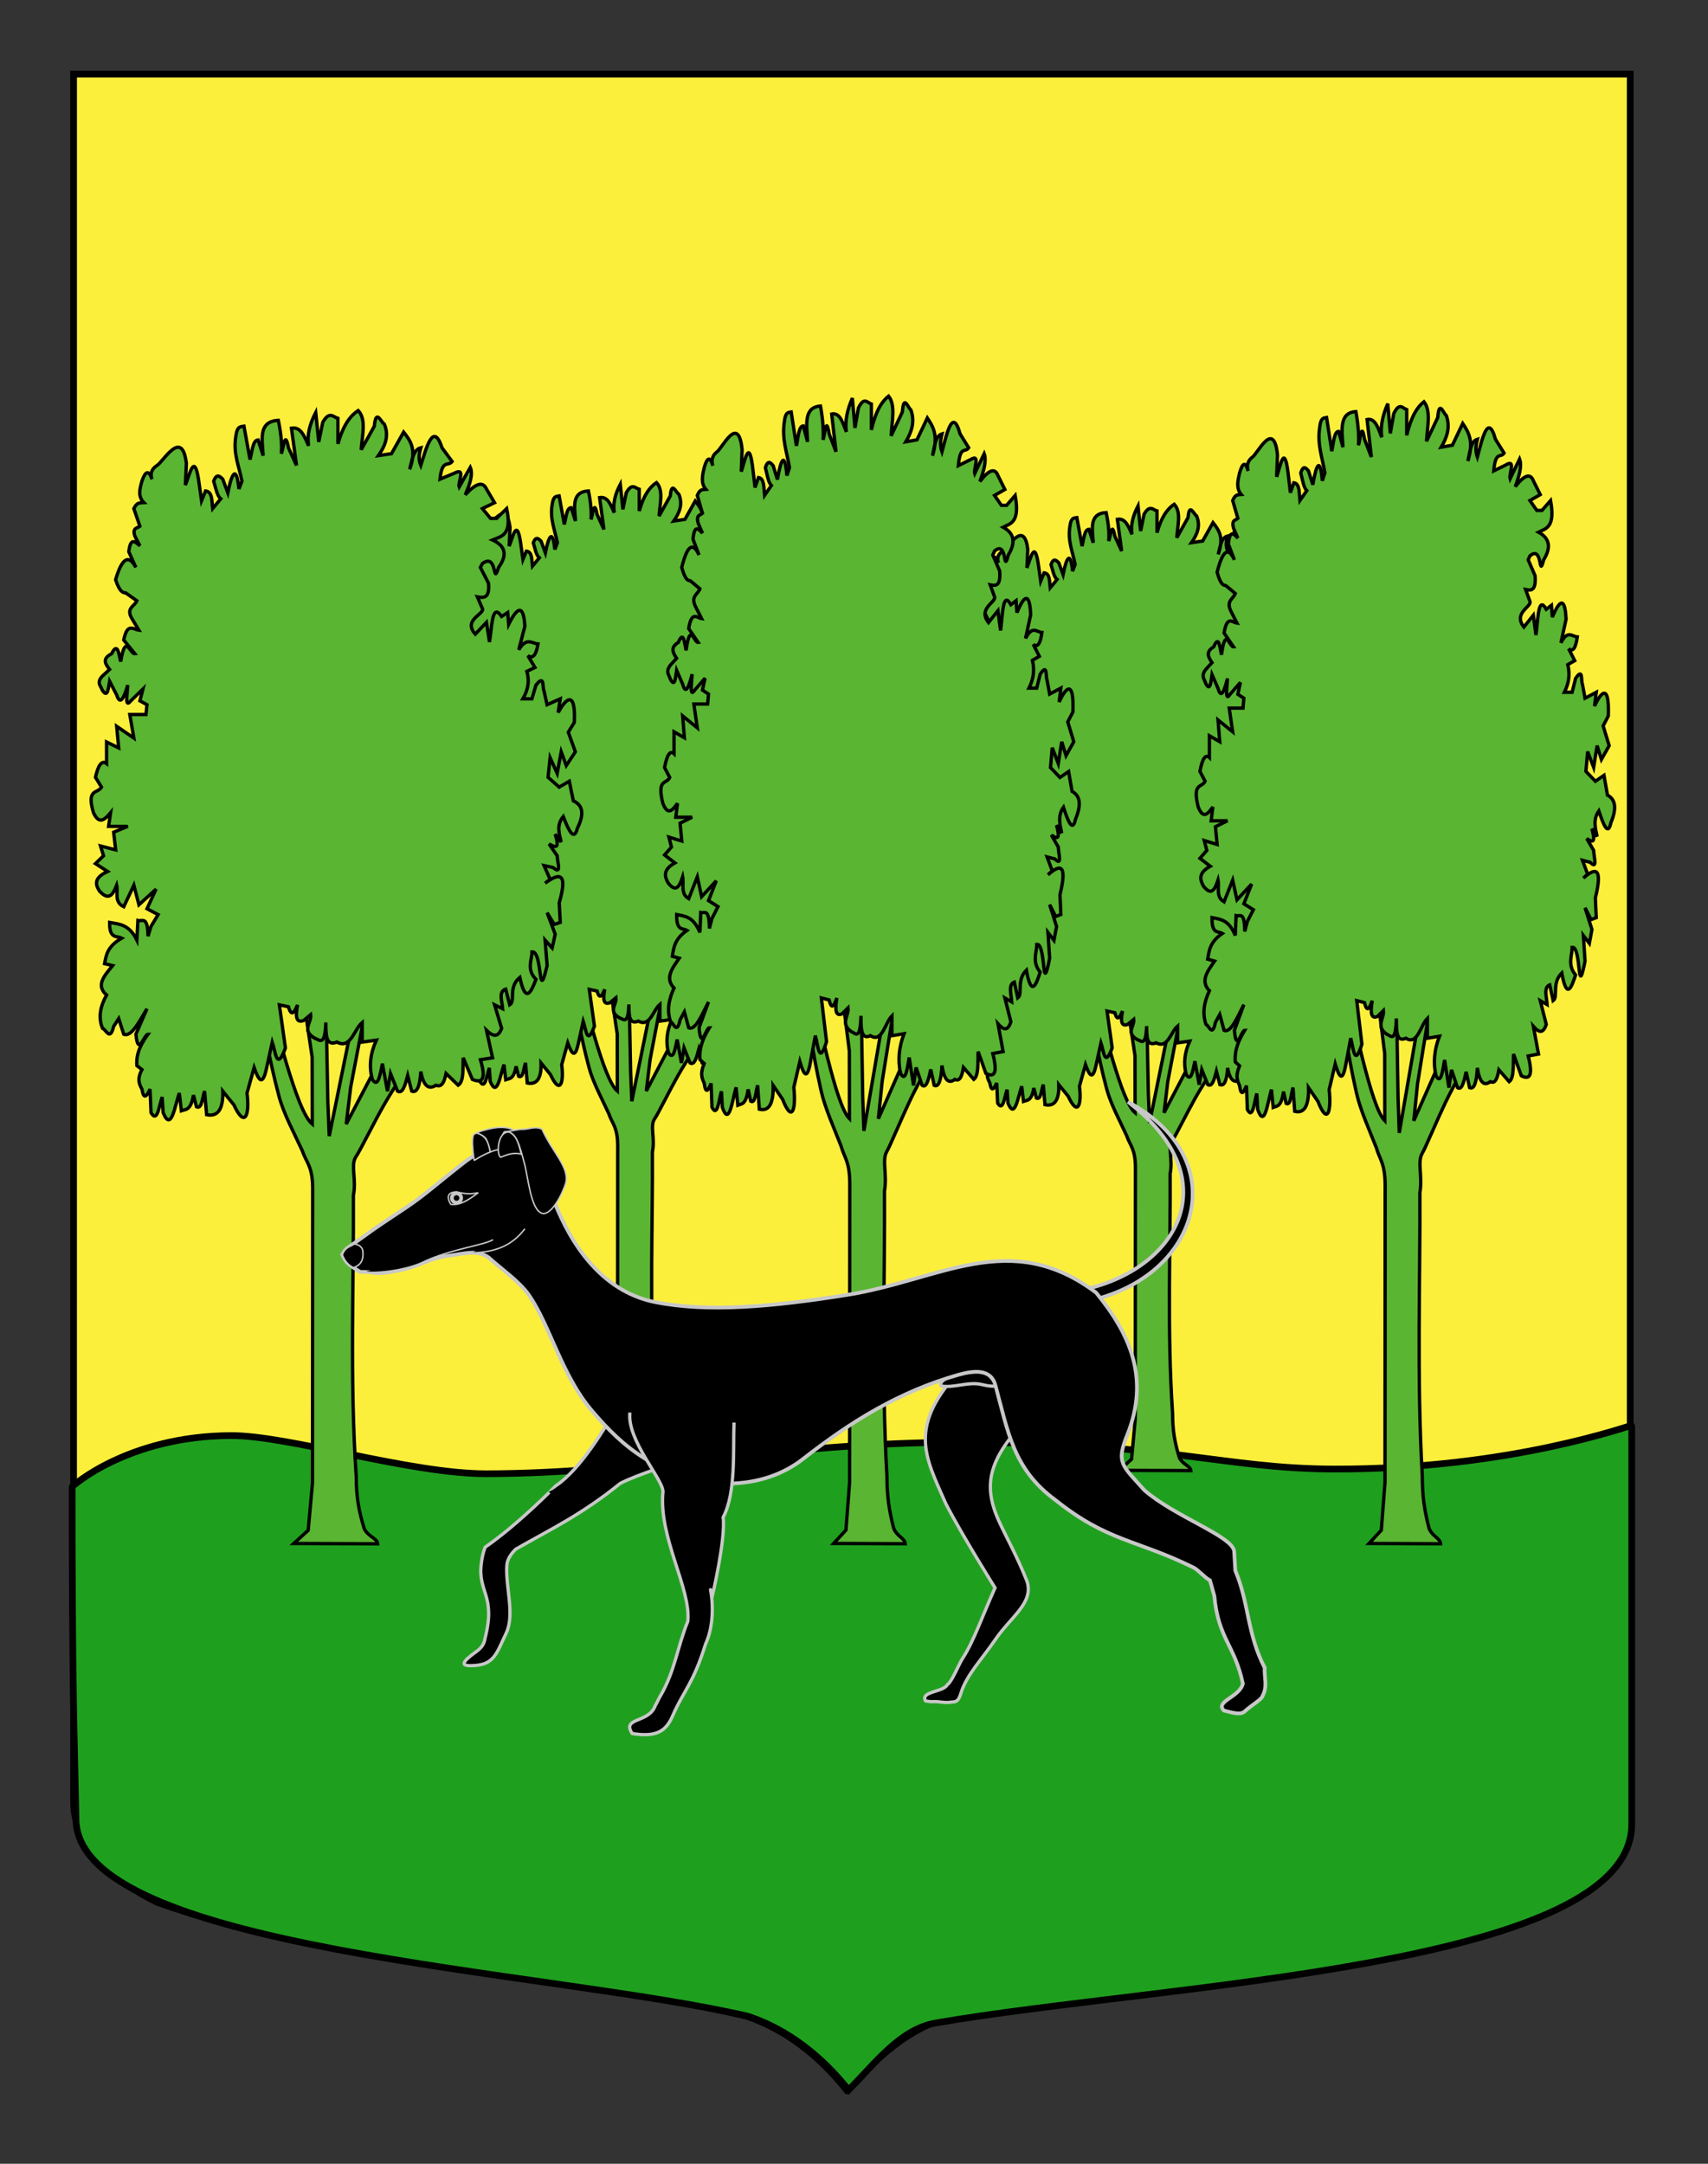 <?xml version="1.0" encoding="utf-8"?>
<!-- Generator: Adobe Illustrator 15.1.0, SVG Export Plug-In . SVG Version: 6.00 Build 0)  -->
<!DOCTYPE svg PUBLIC "-//W3C//DTD SVG 1.1//EN" "http://www.w3.org/Graphics/SVG/1.1/DTD/svg11.dtd">
<svg version="1.1" id="Layer_1" xmlns="http://www.w3.org/2000/svg" xmlns:xlink="http://www.w3.org/1999/xlink" x="0px" y="0px"
	 width="255.118px" height="323.148px" viewBox="0 0 255.118 323.148" enable-background="new 0 0 255.118 323.148"
	 xml:space="preserve">
<rect x="0" y="0" width="255.118" height="323.148" fill="#333333" stroke="none"/>
<g id="Calque_2">
	<path fill="#FCEF3C" stroke="#000000" d="M10.994,11.075c78,0,154.504,0,232.504,0c0,135.583,0,149.083,0,259.75
		c0,12.043-17.1,14.25-28.101,18.25c-25,7-51,6-76,12.999c-5,2-9,6-13,10c-4-5-9-9-15-11c-30-6.999-60-6.999-88-16.999
		c-6-3-12.406-8-12.406-15C10.994,245.533,10.994,147.45,10.994,11.075z"/>
</g>
<path id="Terrasse" fill="#1EA01E" stroke="#000000" d="M243.726,212.896c0,37,0,45.178,0,59.511
	c0,21.5-69.832,23.802-103.972,29.721c-5.307,0.92-9.004,6-13.004,10c-4-5-9-9-15-11c-30-7.002-100.441-9.803-100.406-29.553
	c-0.25-13.25-0.567-19.01-0.567-49.51c0-0.117,8.392-7.596,23.682-7.669c8.601-0.041,26.755,5.729,38.268,5.702
	c22.778-0.052,44.915-4.702,71-4.702c30.449,0,39.088,3.955,55.5,4C225.825,219.469,243.726,212.719,243.726,212.896z"/>
<g id="Arbres">
	<g id="Arbre_3_" transform="translate(-17.581,-735.996)">
		<path id="Tronc_3_" fill="#5AB532" stroke="#000000" stroke-width="0.5" d="M181.164,885.563l-2.777-3.695
			c2.48,1.583,1.719,6.394,4.506,16.792c0.594,2.208,1.896,4.603,2.973,6.937c0.479,1.458,1.298,1.925,1.312,4.73l-0.024,37.53
			l-0.552,6.055l-1.831,1.675l10.685,0.039c-0.059-0.699-1.195-0.896-1.705-1.91c-0.705-2.26-1.023-4.108-1.025-6.631
			c-0.846-12.556-0.289-25.112-0.363-35.817c0.424-2.088-0.402-3.876,0.336-4.951c0.486-0.688,2.184-4.142,3.416-6.328
			c3.088-5.488,7.641-10.71,8.57-11.961l-4.898-1.767l-8.338,15.921l0.566-4.691l3.121-16.348l-1.893,3.139l-3.959,19.428
			l-0.176-4.396l-0.402-20.592l-3.68,1.063l2.084,13.875l0.016,8.522C185.012,900.424,182.553,889.197,181.164,885.563z"/>
		<path id="Feuillage_3_" fill="#5AB532" stroke="#000000" stroke-width="0.5" d="M184.091,887.24l-1.158-0.25l0.772,5.499
			c-1.132,3.09-1.271,0.404-1.674-0.751l-0.771,3.499c-0.514,2.273-1.029,1.166-1.544-0.25l-0.901,3.247
			c0.359,2.794-0.27,4.555-1.672,1.498l-1.416-1.749c0.066,2.217-0.562,3.31-2.059,2.998l-0.258-2.998
			c-0.303,0.775-0.316,2.34-1.029,1.999l-0.387-1.498c-0.343,1.993-0.969,1.796-1.543,1.998l-0.258-2.248
			c-0.57,1.571-1.016,5.035-2.059,2.498l-0.129-1.998c-0.396,1.108-0.597,3.354-1.416,1.998l-0.129-2.998
			c-0.411,0.869-0.799,1.427-1.029,0c-0.311-0.613-0.673-1.188,0-2.497l-0.644-0.501c-0.126-1.622,0.587-2.836,1.416-3.996
			c-0.515,0-1.235,2.983-1.544,0l1.415-3.25c-0.986,1.613-1.974,3.645-2.96,3.25l-0.644-2l-0.644,1
			c-0.471,1.94-0.943,0.39-1.414,0.25c-0.581-1.416-0.275-2.832,0.514-4.247c-1.434-1.25-0.248-2.497,0.771-3.747l-1.029-0.248
			c0.216-1.083,0.326-2.167,2.188-3.247c-0.641-0.329-1.582,0.142-1.543-2c1.227,0.22,2.48,0.215,3.474,2.25l0.13-2.498
			c0.537,0.135,1.264-0.637,1.286,1.998l0.386-1.25l0.9-1.498l-1.415-0.75l1.158-2.498l-2.187,1.998l-0.645-2.498l-1.287,2.748
			c-1.271-0.625-0.693-1.804-0.9-2.748c-0.453,1.143-0.967,2.091-2.188,0.75c-0.541-0.833-0.744-1.667,1.029-2.497l-1.544-1l1.029-1
			l-0.386-1.247l1.93,0.498l-0.257-2.247l1.802-0.75h-2.445l0.256-1.748c-0.729,0.88-1.458,1.601-2.187,0
			c-0.92-3.126,0.56-2.371,1.029-3.248l-0.772-1.249c0.348-1.546,0.809-2.223,1.416-1.748v-2.749l1.544,0.75l-0.257-2.748
			l2.188,1.499l-0.516-2.998h2.06l0.128-1.248l-0.9-0.5l0.386-1.499l-1.544,1.499c-0.797,1.019-0.452-0.839-0.386-1.999
			c-0.472,1.54-0.944,2.703-1.415,1.249l-0.901-1.749c-0.169,0.935-0.243,2.238-0.941,1.121c-0.161-0.525-0.769-0.895,0-1.749
			l0.941-0.87c-0.509-0.667-1.03-1.333,0.257-1.999c0.778-1.566,0.906,0.021,1.159,0.999c0.601-3.721,1.2-0.92,1.802-0.999
			l-1.416-1.749c0.452-2.273,1.234-1.332,1.93-1.249l-0.9-1.499c-0.779-1.342,0.361-1.538,0.644-2.248l-1.416-1
			c-0.373-0.045-0.743-0.065-1.296-1.679c0.861-2.936,1.723-3.178,2.583-1.567l-0.9-1.998c0.226-1.918,0.831-1.259,1.415-0.75
			l-0.643-1.249c-0.342-1.089,0.307-0.981,0.643-1.248l-0.771-2.249c0.428-0.888,0.857-0.706,1.286-0.75
			c-0.809-0.798-0.525-1.773-0.257-2.748c0.429-1.25,0.857-1.499,1.287-0.25c0,0-0.512-1.02,0.643-1.748
			c0.82-0.516,3.193-4.784,3.732-0.25l-0.129,2.748c0.558-1.335,1.115-4.161,1.673-0.75l0.386,2.749l0.516-1.25
			c0.897,0.105,0.782,1.302,0.9,2.248l1.029-1.25c-0.484-0.392-0.64-1.424-0.9-2.247c0.386-1.021,0.771-0.623,1.158-0.25
			l0.643,1.749c0.55-2.758,1.119-3.465,1.416-0.499l0.387-1c-0.357-1.872-1.163-3.551-0.773-5.746
			c0.156-1.266,0.608-1.186,1.03-1.248l0.772,4.245c0.271-1,0.336-2.479,1.029-2.497l0.643,1.999
			c-0.114-2.047-0.663-4.357,1.93-4.496c0.407,1.954,0.463,3.229,0.387,4.246c0.274-0.73,0.459-3.109,0.901-0.75l1.029,2.249
			l-0.644-4.745c1.227-0.217,1.661,1.105,2.188,2.248c-0.232-1.415,0.165-2.831,0.9-4.246l0.387,3.746l0.514-2.498
			c0.85-1.494,1.338-0.66,1.932-0.5v3.247c0.715-2.521,1.617-3.596,2.574-4.246c1.082,1.136,0.498,3.196,0.385,4.995l1.674-2.997
			c0.213-2.304,0.822-0.534,1.285-0.25c0.631,1.547,0.057,2.803-0.771,3.997l1.674-0.25l1.543-2.749
			c0.854,1.086,1.699,2.18,0.773,4.747c0.301-1.137,0.424-2.503,1.414-2.749c-0.326,1.067-0.219,1.712,0,2.249
			c0.662-2.026,1.557-5.748,2.703-2.249l1.287,1.747c-0.523,0.687-1.268-0.352-1.545,2.25l1.803-0.75
			c1.574-0.826,0.43,1.163,0.643,1.748l1.416-2.498c0.383,0.876-0.068,2.155-0.645,3.497c1.461-1.607,2.283-1.665,2.703-0.749
			l1.029,1.749l-1.543,0.749l1.029,1.249h0.771l1.287-1.249c0.721,3.407-0.66,3.515-1.801,3.997c1.553,0.712,1.99,1.81,0.771,3.498
			c-0.807,2.563-0.078-1.939-2.059-0.5l-0.258,0.5l1.029,1.998c0.176,1.954-0.598,1.897-1.416,1.749l0.645,1.499
			c0.318,0.69-2.557,1.437-0.902,3.247l1.416-1.499l0.387,2.498c0.318-1.805,0.289-5.122,1.543-3.247l0.773-0.499l0.129,1.498
			c1.414-2.864,1.938-1.887,2.059,0.25l-0.773,2.998c1-1.674,1.67-0.804,2.447-0.749c-0.217,1.324-0.611,1.959-1.287,1.498
			l0.9,1.499l-1.029,0.5c0.398,1.442,0.049,2.521-0.516,3.497h1.158l0.516-1.748c1.148-1.455,0.785,0.287,1.029,0.75l0.385,1.747
			l1.674-0.748l-0.258,1.749c1.09-2.017,2.234-2.733,2.059,1.249l-0.771,1.249l0.9,2.497l-1.158,1.749l-0.643-1.749l-0.516,2.748
			l-0.9-1.997l-0.258,2.497l1.416,1.249l1.287-0.749l0.514,2.498c1.086,0.5,1.506,1.484,0.516,3.496
			c-0.438,1.717-1.109,0.265-1.803-1.499c-0.889,1.084-0.525,2.166-0.256,3.247l-0.773-0.998c0.656,2.071-0.084,1.61-0.771,1.25
			l1.029,1.497c0.004,0.767,0.652,2.517-0.516,1.499l-1.156-0.25l0.771,1.748l-0.643,0.5c1.52-1.125,3.033-1.767,1.801,2.498
			l0.129,2.498l-0.771,0.25l-0.902-1.498l1.029,2.748l-0.385,1.748l-0.9-0.998l0.256,3.245c-1.203,5.162-0.518-1.931-1.93-1.748
			c0.053,0.902-0.783,2.202,0.516,3.496c-0.535,1.35-1.287,3.396-2.061-0.248c-1.529,1.256-0.506,3.011-1.287,3.495l-0.514-1.998
			c-0.947,0.304-0.465,1.529-0.387,2.498l-1.029-0.5l0.9,2.999c-0.486,1.293-1.184,0.962-1.93,0.25l0.773,3.499l-1.545,0.248
			c0.758,2.483,0.234,3.049-1.029,2.498l-1.158-2.746c-0.076,1.333,0.117,2.993-0.645,3.496l-1.543-1.498
			c-0.318,1.573-0.787,1.694-1.287,1.498c-0.879,0.563-1.57,0.21-1.93-1.748c-0.117,1.878-0.49,2.763-1.158,2.497l-0.516-1.997
			c-0.312,1.169-0.615,2.392-1.287,1.997l-0.9-2.247l-0.385,2.247l-0.645-3.497c-0.303,1.404-0.541,3.169-1.287,1.998
			c-0.455-1.665-0.242-3.329,0.516-4.996l-1.803,0.25v-2.499c-1.053,0.88-1.459,3.438-3.217,2.499
			c-1.445,0.583-1.402-0.996-1.416-2.499c-0.102,3.174-0.817,2.188-1.415,2.001c-1.737-1.001-0.37-2.001-0.515-3.002l-0.9,0.751
			c-1.008,0.375-1.047-0.596-0.772-1.999C184.863,887.908,184.477,888.608,184.091,887.24z"/>
	</g>
	<g id="Arbre_4_" transform="translate(-17.581,-735.996)">
		<path id="Tronc_4_" fill="#5AB532" stroke="#000000" stroke-width="0.5" d="M103.831,882.325l-2.777-3.696
			c2.48,1.583,1.719,6.395,4.506,16.789c0.594,2.209,1.896,4.604,2.973,6.937c0.479,1.459,1.298,1.924,1.312,4.731l-0.024,37.529
			l-0.552,6.055l-1.831,1.675l10.685,0.038c-0.059-0.697-1.195-0.894-1.705-1.909c-0.705-2.259-1.023-4.107-1.025-6.63
			c-0.846-12.557-0.289-25.113-0.363-35.817c0.424-2.089-0.402-3.878,0.336-4.951c0.486-0.688,2.184-4.143,3.416-6.328
			c3.088-5.489,7.641-10.709,8.57-11.959l-4.898-1.768l-8.338,15.92l0.566-4.691l3.121-16.346l-1.893,3.14l-3.959,19.425
			l-0.176-4.396l-0.402-20.59l-3.68,1.063l2.084,13.873l0.016,8.522C107.679,897.184,105.22,885.957,103.831,882.325z"/>
		<path id="Feuillage_4_" fill="#5AB532" stroke="#000000" stroke-width="0.5" d="M106.758,884.001l-1.158-0.25l0.772,5.496
			c-1.132,3.09-1.271,0.404-1.674-0.751l-0.771,3.499c-0.514,2.274-1.029,1.167-1.544-0.25l-0.901,3.248
			c0.359,2.794-0.27,4.554-1.672,1.497l-1.416-1.748c0.066,2.217-0.562,3.31-2.059,2.998l-0.258-2.998
			c-0.303,0.775-0.316,2.338-1.029,1.998l-0.387-1.497c-0.343,1.993-0.969,1.796-1.543,1.997l-0.258-2.247
			c-0.57,1.571-1.016,5.033-2.059,2.497l-0.129-1.997c-0.396,1.108-0.597,3.354-1.416,1.997l-0.129-2.998
			c-0.411,0.87-0.799,1.427-1.029,0c-0.311-0.612-0.673-1.188,0-2.497l-0.644-0.501c-0.126-1.622,0.587-2.835,1.416-3.994
			c-0.515,0-1.235,2.982-1.544,0l1.415-3.248c-0.986,1.613-1.974,3.643-2.96,3.248l-0.644-1.998l-0.644,0.998
			c-0.471,1.939-0.943,0.389-1.414,0.25c-0.581-1.414-0.275-2.831,0.514-4.245c-1.434-1.25-0.248-2.498,0.771-3.747l-1.029-0.248
			c0.216-1.083,0.326-2.167,2.188-3.248c-0.641-0.328-1.582,0.143-1.543-2c1.227,0.221,2.48,0.215,3.474,2.25l0.13-2.497
			c0.537,0.135,1.264-0.638,1.286,1.997l0.386-1.25l0.9-1.498l-1.415-0.75l1.158-2.498l-2.187,1.997l-0.645-2.497l-1.287,2.748
			c-1.271-0.625-0.693-1.804-0.9-2.748c-0.453,1.143-0.967,2.091-2.188,0.75c-0.541-0.833-0.744-1.667,1.029-2.498l-1.544-0.999
			l1.029-1l-0.386-1.247l1.93,0.499l-0.257-2.248l1.802-0.75h-2.445l0.256-1.748c-0.729,0.881-1.458,1.601-2.187,0
			c-0.92-3.126,0.56-2.371,1.029-3.247l-0.772-1.249c0.348-1.547,0.809-2.223,1.416-1.748v-2.748l1.544,0.75l-0.257-2.748
			l2.188,1.499l-0.516-2.998h2.06l0.128-1.249l-0.9-0.499l0.386-1.498l-1.544,1.498c-0.797,1.02-0.452-0.839-0.386-1.999
			c-0.472,1.54-0.944,2.702-1.415,1.249l-0.901-1.749c-0.169,0.935-0.243,2.238-0.941,1.121c-0.161-0.525-0.769-0.895,0-1.749
			l0.941-0.871c-0.509-0.666-1.03-1.332,0.257-1.998c0.778-1.566,0.906,0.021,1.159,0.998c0.601-3.72,1.2-0.92,1.802-0.998
			l-1.416-1.749c0.452-2.273,1.234-1.333,1.93-1.249l-0.9-1.499c-0.779-1.342,0.361-1.538,0.644-2.249l-1.416-1
			c-0.373-0.045-0.743-0.065-1.296-1.679c0.861-2.937,1.723-3.178,2.583-1.567l-0.9-1.998c0.226-1.918,0.831-1.259,1.415-0.75
			l-0.643-1.249c-0.342-1.089,0.307-0.981,0.643-1.249l-0.771-2.248c0.428-0.889,0.857-0.706,1.286-0.75
			c-0.809-0.798-0.525-1.773-0.257-2.748c0.429-1.25,0.857-1.499,1.287-0.25c0,0-0.512-1.02,0.643-1.748
			c0.82-0.516,3.193-4.785,3.732-0.25l-0.129,2.748c0.558-1.335,1.115-4.161,1.673-0.75l0.386,2.749l0.516-1.25
			c0.897,0.105,0.782,1.303,0.9,2.249l1.029-1.25c-0.484-0.393-0.64-1.424-0.9-2.248c0.386-1.021,0.771-0.623,1.158-0.25
			l0.643,1.749c0.55-2.757,1.119-3.464,1.416-0.499l0.387-1c-0.357-1.872-1.163-3.55-0.773-5.746
			c0.156-1.267,0.608-1.186,1.03-1.248l0.772,4.246c0.271-1,0.336-2.479,1.029-2.497l0.643,1.998
			c-0.114-2.047-0.663-4.356,1.93-4.496c0.407,1.954,0.463,3.229,0.387,4.247c0.274-0.73,0.459-3.109,0.901-0.751l1.029,2.25
			l-0.644-4.746c1.227-0.217,1.661,1.106,2.188,2.248c-0.232-1.415,0.165-2.831,0.9-4.245l0.387,3.746l0.514-2.498
			c0.85-1.495,1.338-0.659,1.932-0.499v3.247c0.715-2.521,1.617-3.597,2.574-4.246c1.082,1.136,0.498,3.196,0.385,4.995l1.674-2.998
			c0.213-2.304,0.822-0.533,1.285-0.25c0.631,1.548,0.057,2.803-0.771,3.997l1.674-0.25l1.543-2.749
			c0.854,1.086,1.699,2.18,0.773,4.747c0.301-1.137,0.424-2.503,1.414-2.749c-0.326,1.068-0.219,1.713,0,2.25
			c0.662-2.026,1.557-5.749,2.703-2.25l1.287,1.748c-0.523,0.687-1.268-0.353-1.545,2.249l1.803-0.749
			c1.574-0.826,0.43,1.163,0.643,1.748l1.416-2.498c0.383,0.876-0.068,2.156-0.645,3.498c1.461-1.607,2.283-1.666,2.703-0.75
			l1.029,1.749l-1.543,0.749l1.029,1.249h0.771l1.287-1.249c0.721,3.407-0.66,3.515-1.801,3.997c1.553,0.712,1.99,1.81,0.771,3.498
			c-0.807,2.562-0.078-1.939-2.059-0.5l-0.258,0.5l1.029,1.998c0.176,1.953-0.598,1.897-1.416,1.749l0.645,1.499
			c0.318,0.69-2.557,1.436-0.902,3.246l1.416-1.499l0.387,2.499c0.318-1.806,0.289-5.122,1.543-3.247l0.773-0.499l0.129,1.497
			c1.414-2.863,1.938-1.887,2.059,0.25l-0.773,2.998c1-1.674,1.67-0.804,2.447-0.749c-0.217,1.323-0.611,1.958-1.287,1.497
			l0.9,1.499l-1.029,0.5c0.398,1.443,0.049,2.521-0.516,3.497h1.158l0.516-1.748c1.148-1.455,0.785,0.286,1.029,0.749l0.385,1.747
			l1.674-0.749l-0.258,1.749c1.09-2.017,2.234-2.732,2.059,1.25l-0.771,1.249l0.9,2.498l-1.158,1.749l-0.643-1.749l-0.516,2.748
			l-0.9-1.998l-0.258,2.498l1.416,1.249l1.287-0.749l0.514,2.498c1.086,0.5,1.506,1.484,0.516,3.497
			c-0.438,1.717-1.109,0.265-1.803-1.499c-0.889,1.083-0.525,2.166-0.256,3.247l-0.773-0.999c0.656,2.072-0.084,1.611-0.771,1.25
			l1.029,1.497c0.004,0.767,0.652,2.517-0.516,1.499l-1.156-0.25l0.771,1.748l-0.643,0.5c1.52-1.125,3.033-1.767,1.801,2.497
			l0.129,2.498l-0.771,0.25l-0.902-1.498l1.029,2.748l-0.385,1.747l-0.9-0.998l0.256,3.246c-1.203,5.161-0.518-1.932-1.93-1.748
			c0.053,0.902-0.783,2.201,0.516,3.495c-0.535,1.35-1.287,3.397-2.061-0.248c-1.529,1.257-0.506,3.012-1.287,3.495l-0.514-1.998
			c-0.947,0.304-0.465,1.53-0.387,2.498l-1.029-0.5l0.9,2.998c-0.486,1.292-1.184,0.96-1.93,0.25l0.773,3.497l-1.545,0.248
			c0.758,2.483,0.234,3.049-1.029,2.498l-1.158-2.746c-0.076,1.333,0.117,2.994-0.645,3.496l-1.543-1.498
			c-0.318,1.573-0.787,1.693-1.287,1.498c-0.879,0.564-1.57,0.211-1.93-1.748c-0.117,1.878-0.49,2.762-1.158,2.497l-0.516-1.997
			c-0.312,1.169-0.615,2.392-1.287,1.997l-0.9-2.247l-0.385,2.247l-0.645-3.497c-0.303,1.404-0.541,3.169-1.287,1.998
			c-0.455-1.665-0.242-3.329,0.516-4.995l-1.803,0.249v-2.497c-1.053,0.88-1.459,3.437-3.217,2.497
			c-1.445,0.584-1.402-0.994-1.416-2.497c-0.102,3.172-0.817,2.187-1.415,2c-1.737-1-0.37-2-0.515-3l-0.9,0.75
			c-1.008,0.375-1.047-0.595-0.772-1.998C107.53,884.671,107.144,885.369,106.758,884.001z"/>
	</g>
	<g id="Arbre_1_" transform="translate(-17.581,-735.996)">
		<path id="Tronc_1_" fill="#5AB532" stroke="#000000" stroke-width="0.5" d="M138.498,883.344l-2.777-4.39
			c2.48,1.879,1.718,7.595,4.506,19.941c0.593,2.622,1.895,5.465,2.972,8.237c0.478,1.731,1.298,2.284,1.312,5.618l-0.024,44.572
			l-0.552,7.19l-1.831,1.988l10.685,0.046c-0.06-0.829-1.195-1.062-1.706-2.268c-0.704-2.684-1.023-4.878-1.025-7.875
			c-0.846-14.912-0.289-29.824-0.363-42.537c0.424-2.479-0.402-4.604,0.336-5.88c0.487-0.819,2.185-4.919,3.416-7.517
			c3.088-6.517,7.641-12.718,8.57-14.202l-4.898-2.098l-8.338,18.906l0.566-5.571l3.122-19.415l-1.894,3.729l-3.959,23.069
			l-0.175-5.22l-0.402-24.455l-3.681,1.263l2.084,16.476l0.016,10.122C142.346,900.99,139.886,887.658,138.498,883.344z"/>
		<path id="Feuillage_1_" fill="#5AB532" stroke="#000000" stroke-width="0.5" d="M141.424,885.336l-1.158-0.298l0.772,6.527
			c-1.131,3.671-1.27,0.481-1.673-0.891l-0.772,4.153c-0.514,2.703-1.029,1.387-1.543-0.296l-0.901,3.856
			c0.359,3.318-0.271,5.408-1.673,1.78l-1.416-2.076c0.066,2.63-0.563,3.93-2.059,3.56l-0.257-3.56
			c-0.303,0.92-0.316,2.776-1.029,2.371l-0.386-1.777c-0.343,2.367-0.97,2.134-1.544,2.371l-0.257-2.669
			c-0.571,1.867-1.016,5.979-2.059,2.967l-0.128-2.373c-0.396,1.315-0.597,3.986-1.416,2.373l-0.129-3.56
			c-0.411,1.034-0.799,1.694-1.029,0c-0.311-0.729-0.673-1.413,0-2.967l-0.644-0.593c-0.126-1.928,0.586-3.369,1.416-4.746
			c-0.515,0-1.235,3.543-1.544,0l1.415-3.856c-0.986,1.916-1.973,4.326-2.96,3.856l-0.644-2.372l-0.644,1.185
			c-0.471,2.303-0.943,0.463-1.415,0.297c-0.581-1.68-0.275-3.362,0.514-5.042c-1.434-1.484-0.248-2.966,0.772-4.451l-1.029-0.294
			c0.215-1.286,0.325-2.573,2.188-3.856c-0.641-0.391-1.582,0.168-1.544-2.375c1.227,0.262,2.481,0.256,3.474,2.673l0.129-2.966
			c0.538,0.16,1.264-0.757,1.287,2.372l0.386-1.484l0.901-1.779l-1.416-0.892l1.158-2.965l-2.187,2.372l-0.644-2.966l-1.287,3.263
			c-1.271-0.743-0.693-2.144-0.901-3.263c-0.453,1.355-0.966,2.482-2.188,0.89c-0.541-0.99-0.745-1.979,1.029-2.967l-1.544-1.186
			l1.029-1.188l-0.386-1.481l1.93,0.592l-0.257-2.669l1.802-0.892h-2.446l0.257-2.075c-0.729,1.044-1.458,1.9-2.187,0
			c-0.92-3.713,0.559-2.817,1.029-3.857l-0.772-1.483c0.348-1.836,0.808-2.64,1.415-2.075v-3.265l1.544,0.891l-0.257-3.263
			l2.188,1.78l-0.515-3.561h2.059l0.128-1.483l-0.9-0.591l0.385-1.781l-1.544,1.781c-0.797,1.21-0.452-0.998-0.386-2.375
			c-0.472,1.828-0.944,3.209-1.416,1.483l-0.901-2.078c-0.169,1.111-0.244,2.659-0.941,1.333c-0.161-0.625-0.768-1.063,0-2.078
			l0.941-1.033c-0.508-0.792-1.03-1.583,0.257-2.375c0.778-1.86,0.905,0.026,1.159,1.187c0.6-4.419,1.201-1.093,1.801-1.187
			l-1.416-2.077c0.452-2.7,1.235-1.582,1.93-1.483l-0.901-1.78c-0.779-1.594,0.362-1.827,0.644-2.669l-1.416-1.187
			c-0.373-0.055-0.743-0.078-1.296-1.995c0.861-3.488,1.722-3.774,2.583-1.861l-0.9-2.373c0.226-2.278,0.832-1.495,1.416-0.891
			l-0.644-1.483c-0.341-1.294,0.307-1.167,0.644-1.484l-0.772-2.669c0.429-1.056,0.858-0.838,1.287-0.89
			c-0.809-0.948-0.525-2.106-0.257-3.264c0.429-1.485,0.858-1.78,1.287-0.296c0,0-0.512-1.211,0.644-2.076
			c0.819-0.613,3.192-5.684,3.732-0.297l-0.129,3.263c0.558-1.586,1.116-4.941,1.673-0.89l0.386,3.264l0.515-1.484
			c0.898,0.125,0.783,1.546,0.901,2.67l1.029-1.484c-0.484-0.466-0.64-1.692-0.9-2.669c0.386-1.212,0.772-0.739,1.158-0.296
			l0.643,2.076c0.549-3.274,1.118-4.114,1.416-0.592l0.386-1.188c-0.357-2.222-1.163-4.216-0.772-6.823
			c0.155-1.504,0.608-1.408,1.03-1.482l0.772,5.042c0.271-1.188,0.337-2.945,1.029-2.966l0.643,2.373
			c-0.114-2.431-0.663-5.173,1.93-5.338c0.407,2.32,0.463,3.834,0.386,5.042c0.274-0.868,0.459-3.692,0.901-0.891l1.029,2.671
			l-0.644-5.635c1.227-0.258,1.661,1.312,2.188,2.669c-0.233-1.682,0.165-3.362,0.901-5.043l0.386,4.449l0.515-2.966
			c0.849-1.775,1.338-0.783,1.931-0.593v3.856c0.715-2.993,1.617-4.271,2.574-5.043c1.082,1.349,0.499,3.796,0.385,5.933l1.674-3.56
			c0.214-2.736,0.822-0.633,1.286-0.297c0.631,1.838,0.056,3.33-0.772,4.747l1.674-0.296l1.544-3.264
			c0.854,1.29,1.698,2.589,0.772,5.638c0.301-1.352,0.424-2.974,1.415-3.265c-0.327,1.267-0.22,2.033,0,2.671
			c0.661-2.406,1.556-6.828,2.702-2.671l1.287,2.075c-0.522,0.815-1.268-0.419-1.544,2.671l1.802-0.89
			c1.574-0.98,0.431,1.382,0.643,2.076l1.416-2.966c0.383,1.041-0.067,2.56-0.644,4.154c1.461-1.91,2.282-1.978,2.702-0.891
			l1.03,2.077l-1.544,0.889l1.029,1.483h0.771l1.287-1.483c0.721,4.046-0.66,4.174-1.801,4.747c1.553,0.846,1.991,2.149,0.771,4.154
			c-0.806,3.043-0.078-2.303-2.059-0.594l-0.258,0.594l1.029,2.372c0.176,2.32-0.598,2.253-1.416,2.078l0.645,1.779
			c0.319,0.819-2.557,1.705-0.901,3.856l1.415-1.78l0.387,2.967c0.318-2.145,0.289-6.083,1.544-3.856l0.772-0.592l0.129,1.778
			c1.414-3.401,1.938-2.241,2.059,0.297l-0.772,3.561c0.999-1.989,1.67-0.955,2.446-0.889c-0.217,1.571-0.611,2.325-1.287,1.778
			l0.9,1.781l-1.029,0.593c0.398,1.713,0.049,2.994-0.516,4.153h1.158l0.516-2.076c1.148-1.728,0.786,0.34,1.029,0.889l0.385,2.076
			l1.674-0.889l-0.258,2.077c1.09-2.396,2.234-3.246,2.059,1.483l-0.771,1.482l0.9,2.966l-1.158,2.077l-0.643-2.077l-0.516,3.263
			l-0.9-2.373l-0.258,2.966l1.416,1.483l1.287-0.889l0.515,2.966c1.086,0.593,1.506,1.762,0.515,4.152
			c-0.438,2.039-1.108,0.315-1.802-1.78c-0.89,1.286-0.526,2.572-0.257,3.856l-0.772-1.187c0.655,2.46-0.085,1.913-0.772,1.485
			l1.029,1.778c0.004,0.91,0.652,2.989-0.515,1.78l-1.157-0.296l0.771,2.076l-0.643,0.594c1.52-1.336,3.033-2.099,1.801,2.966
			l0.129,2.966l-0.771,0.297l-0.902-1.778l1.03,3.263l-0.386,2.075l-0.9-1.184l0.256,3.853c-1.203,6.131-0.518-2.293-1.93-2.075
			c0.053,1.071-0.783,2.614,0.516,4.151c-0.535,1.604-1.287,4.035-2.06-0.294c-1.53,1.494-0.507,3.577-1.287,4.151l-0.515-2.371
			c-0.946,0.36-0.465,1.816-0.386,2.965l-1.029-0.594l0.9,3.561c-0.487,1.534-1.185,1.14-1.931,0.298l0.773,4.152l-1.545,0.294
			c0.758,2.948,0.235,3.621-1.029,2.966l-1.158-3.26c-0.076,1.584,0.117,3.554-0.644,4.151l-1.544-1.778
			c-0.318,1.868-0.786,2.011-1.287,1.778c-0.879,0.67-1.57,0.25-1.93-2.075c-0.117,2.229-0.49,3.281-1.158,2.967l-0.516-2.374
			c-0.312,1.389-0.615,2.84-1.286,2.374l-0.901-2.67l-0.385,2.67l-0.645-4.154c-0.302,1.668-0.541,3.763-1.286,2.371
			c-0.456-1.975-0.243-3.952,0.515-5.931l-1.802,0.296v-2.967c-1.054,1.045-1.46,4.082-3.218,2.967
			c-1.444,0.692-1.402-1.183-1.416-2.967c-0.102,3.768-0.817,2.597-1.415,2.376c-1.737-1.187-0.371-2.376-0.515-3.564l-0.9,0.891
			c-1.007,0.447-1.046-0.707-0.772-2.372C142.197,886.13,141.811,886.96,141.424,885.336z"/>
	</g>
	<g id="Arbre_2_" transform="translate(-17.581,-735.996)">
		<path id="Tronc_2_" fill="#5AB532" stroke="#000000" stroke-width="0.5" d="M218.464,883.75l-2.777-4.368
			c2.48,1.871,1.719,7.558,4.506,19.844c0.594,2.609,1.896,5.438,2.973,8.196c0.479,1.725,1.298,2.275,1.312,5.592l-0.024,44.356
			l-0.552,7.155l-1.831,1.979l10.685,0.044c-0.059-0.824-1.195-1.057-1.705-2.256c-0.705-2.671-1.023-4.854-1.025-7.836
			c-0.846-14.841-0.289-29.681-0.363-42.33c0.424-2.47-0.402-4.583,0.336-5.853c0.486-0.814,2.184-4.895,3.416-7.48
			c3.088-6.484,7.641-12.656,8.57-14.133l-4.898-2.089l-8.338,18.815l0.566-5.545l3.121-19.319l-1.893,3.711l-3.959,22.957
			l-0.176-5.193l-0.402-24.336l-3.68,1.257l2.084,16.396l0.016,10.072C222.312,901.31,219.853,888.043,218.464,883.75z"/>
		<path id="Feuillage_2_" fill="#5AB532" stroke="#000000" stroke-width="0.5" d="M221.391,885.732l-1.158-0.295l0.772,6.494
			c-1.132,3.654-1.271,0.479-1.674-0.886l-0.771,4.134c-0.514,2.688-1.029,1.378-1.544-0.295l-0.901,3.838
			c0.359,3.302-0.27,5.382-1.672,1.771l-1.416-2.065c0.066,2.617-0.562,3.91-2.059,3.541l-0.258-3.541
			c-0.303,0.914-0.316,2.763-1.029,2.36l-0.387-1.77c-0.343,2.354-0.969,2.123-1.543,2.361l-0.258-2.657
			c-0.57,1.857-1.016,5.951-2.059,2.952l-0.129-2.361c-0.396,1.309-0.597,3.966-1.416,2.361l-0.129-3.543
			c-0.411,1.029-0.799,1.685-1.029,0c-0.311-0.725-0.673-1.405,0-2.952l-0.644-0.591c-0.126-1.917,0.587-3.351,1.416-4.721
			c-0.515,0-1.235,3.525-1.544,0l1.415-3.838c-0.986,1.905-1.974,4.304-2.96,3.838l-0.644-2.362l-0.644,1.179
			c-0.471,2.292-0.943,0.46-1.414,0.295c-0.581-1.669-0.275-3.345,0.514-5.017c-1.434-1.477-0.248-2.951,0.771-4.429l-1.029-0.292
			c0.216-1.28,0.326-2.561,2.188-3.838c-0.641-0.388-1.582,0.168-1.543-2.363c1.227,0.26,2.48,0.254,3.474,2.658l0.13-2.952
			c0.537,0.159,1.264-0.753,1.286,2.361l0.386-1.477l0.9-1.77l-1.415-0.886l1.158-2.952l-2.187,2.361l-0.645-2.952l-1.287,3.248
			c-1.271-0.739-0.693-2.132-0.9-3.248c-0.453,1.35-0.967,2.472-2.188,0.887c-0.541-0.986-0.744-1.97,1.029-2.953l-1.544-1.181
			l1.029-1.182l-0.386-1.475l1.93,0.59l-0.257-2.656l1.802-0.887h-2.445l0.256-2.065c-0.729,1.041-1.458,1.891-2.187,0
			c-0.92-3.695,0.56-2.802,1.029-3.838l-0.772-1.476c0.348-1.828,0.809-2.627,1.416-2.066v-3.249l1.544,0.886l-0.257-3.247
			l2.188,1.771l-0.516-3.543h2.06l0.128-1.476l-0.9-0.59l0.386-1.771l-1.544,1.771c-0.797,1.206-0.452-0.992-0.386-2.361
			c-0.472,1.818-0.944,3.193-1.415,1.475l-0.901-2.067c-0.169,1.105-0.243,2.646-0.941,1.326c-0.161-0.622-0.769-1.057,0-2.067
			l0.941-1.028c-0.509-0.788-1.03-1.574,0.257-2.362c0.778-1.851,0.906,0.026,1.159,1.181c0.601-4.397,1.2-1.087,1.802-1.181
			l-1.416-2.066c0.452-2.687,1.234-1.575,1.93-1.476l-0.9-1.771c-0.779-1.586,0.361-1.817,0.644-2.656l-1.416-1.182
			c-0.373-0.054-0.743-0.077-1.296-1.984c0.861-3.47,1.723-3.756,2.583-1.852l-0.9-2.361c0.226-2.267,0.831-1.488,1.415-0.887
			l-0.643-1.476c-0.342-1.288,0.307-1.16,0.643-1.476l-0.771-2.657c0.428-1.05,0.857-0.835,1.286-0.887
			c-0.809-0.943-0.525-2.096-0.257-3.247c0.429-1.478,0.857-1.772,1.287-0.296c0,0-0.512-1.205,0.643-2.065
			c0.82-0.61,3.193-5.655,3.732-0.295l-0.129,3.247c0.558-1.579,1.115-4.918,1.673-0.886l0.386,3.249l0.516-1.478
			c0.897,0.125,0.782,1.54,0.9,2.658l1.029-1.477c-0.484-0.464-0.64-1.684-0.9-2.656c0.386-1.207,0.771-0.736,1.158-0.296
			l0.643,2.067c0.55-3.26,1.119-4.096,1.416-0.59l0.387-1.182c-0.357-2.212-1.163-4.197-0.773-6.791
			c0.156-1.496,0.608-1.401,1.03-1.475l0.772,5.018c0.271-1.182,0.336-2.93,1.029-2.951l0.643,2.362
			c-0.114-2.419-0.663-5.149,1.93-5.313c0.407,2.31,0.463,3.816,0.387,5.018c0.274-0.863,0.459-3.674,0.901-0.887l1.029,2.658
			l-0.644-5.608c1.227-0.257,1.661,1.307,2.188,2.656c-0.232-1.673,0.165-3.347,0.9-5.019l0.387,4.428l0.514-2.952
			c0.85-1.767,1.338-0.779,1.932-0.59v3.837c0.715-2.979,1.617-4.25,2.574-5.018c1.082,1.342,0.498,3.777,0.385,5.904l1.674-3.542
			c0.213-2.721,0.822-0.629,1.285-0.295c0.631,1.829,0.057,3.313-0.771,4.724l1.674-0.295l1.543-3.249
			c0.854,1.284,1.699,2.577,0.773,5.61c0.301-1.344,0.424-2.958,1.414-3.249c-0.326,1.262-0.219,2.024,0,2.658
			c0.662-2.394,1.557-6.794,2.703-2.658l1.287,2.065c-0.523,0.812-1.268-0.417-1.545,2.658l1.803-0.885
			c1.574-0.976,0.43,1.375,0.643,2.066l1.416-2.952c0.383,1.035-0.068,2.547-0.645,4.133c1.461-1.9,2.283-1.968,2.703-0.887
			l1.029,2.067l-1.543,0.885l1.029,1.476h0.771l1.287-1.476c0.721,4.027-0.66,4.154-1.801,4.725c1.553,0.841,1.99,2.139,0.771,4.133
			c-0.807,3.028-0.078-2.292-2.059-0.592l-0.258,0.592l1.029,2.361c0.176,2.309-0.598,2.242-1.416,2.067l0.645,1.771
			c0.318,0.815-2.557,1.697-0.902,3.836l1.416-1.771l0.387,2.952c0.318-2.133,0.289-6.053,1.543-3.837l0.773-0.589l0.129,1.77
			c1.414-3.385,1.938-2.23,2.059,0.296l-0.773,3.542c1-1.979,1.67-0.95,2.447-0.885c-0.217,1.564-0.611,2.314-1.287,1.77l0.9,1.771
			l-1.029,0.592c0.398,1.705,0.049,2.979-0.516,4.132h1.158l0.516-2.064c1.148-1.72,0.785,0.338,1.029,0.885l0.385,2.065
			l1.674-0.886l-0.258,2.067c1.09-2.383,2.234-3.23,2.059,1.476l-0.771,1.476l0.9,2.952l-1.158,2.067l-0.643-2.067l-0.516,3.248
			l-0.9-2.36l-0.258,2.952l1.416,1.476l1.287-0.885l0.514,2.953c1.086,0.591,1.506,1.754,0.516,4.132
			c-0.438,2.029-1.109,0.312-1.803-1.771c-0.889,1.28-0.525,2.559-0.256,3.836l-0.773-1.18c0.656,2.448-0.084,1.903-0.771,1.478
			l1.029,1.77c0.004,0.905,0.652,2.974-0.516,1.771l-1.156-0.296l0.771,2.067l-0.643,0.591c1.52-1.33,3.033-2.089,1.801,2.952
			l0.129,2.953l-0.771,0.294l-0.902-1.77l1.029,3.248l-0.385,2.065l-0.9-1.179l0.256,3.835c-1.203,6.101-0.518-2.283-1.93-2.065
			c0.053,1.066-0.783,2.601,0.516,4.131c-0.535,1.595-1.287,4.015-2.061-0.293c-1.529,1.485-0.506,3.56-1.287,4.131l-0.514-2.362
			c-0.947,0.359-0.465,1.808-0.387,2.953l-1.029-0.591l0.9,3.542c-0.486,1.528-1.184,1.136-1.93,0.296l0.773,4.134l-1.545,0.293
			c0.758,2.934,0.234,3.603-1.029,2.952l-1.158-3.245c-0.076,1.575,0.117,3.538-0.645,4.13l-1.543-1.77
			c-0.318,1.859-0.787,2.001-1.287,1.77c-0.879,0.667-1.57,0.25-1.93-2.065c-0.117,2.221-0.49,3.267-1.158,2.953l-0.516-2.362
			c-0.312,1.383-0.615,2.827-1.287,2.362l-0.9-2.657l-0.385,2.657l-0.645-4.135c-0.303,1.662-0.541,3.747-1.287,2.362
			c-0.455-1.967-0.242-3.934,0.516-5.903l-1.803,0.294v-2.952c-1.053,1.041-1.459,4.061-3.217,2.952
			c-1.445,0.689-1.402-1.176-1.416-2.952c-0.102,3.749-0.817,2.585-1.415,2.364c-1.737-1.183-0.37-2.364-0.515-3.546l-0.9,0.886
			c-1.008,0.445-1.047-0.703-0.772-2.36C222.163,886.523,221.776,887.348,221.391,885.732z"/>
	</g>
	<g id="Arbre" transform="translate(-17.581,-735.996)">
		<path id="Tronc" fill="#5AB532" stroke="#000000" stroke-width="0.5" d="M57.234,884.389l-3.257-4.335
			c2.909,1.856,2.015,7.5,5.285,19.691c0.695,2.59,2.223,5.398,3.486,8.134c0.561,1.711,1.522,2.258,1.539,5.548l-0.029,44.017
			l-0.647,7.1l-2.147,1.964l12.531,0.046c-0.069-0.819-1.402-1.049-2.001-2.239c-0.825-2.65-1.2-4.818-1.202-7.775
			c-0.992-14.728-0.339-29.453-0.426-42.007c0.497-2.448-0.472-4.548,0.395-5.807c0.571-0.807,2.562-4.857,4.006-7.421
			c3.622-6.436,8.961-12.56,10.051-14.025l-5.745-2.074l-9.778,18.671l0.664-5.502l3.662-19.171l-2.22,3.683l-4.644,22.78
			l-0.205-5.153l-0.472-24.15l-4.317,1.248l2.445,16.27l0.018,9.996C61.748,901.815,58.863,888.649,57.234,884.389z"/>
		<path id="Feuillage" fill="#5AB532" stroke="#000000" stroke-width="0.5" d="M60.667,886.356l-1.358-0.294l0.905,6.446
			c-1.327,3.624-1.489,0.474-1.962-0.881l-0.906,4.104c-0.603,2.667-1.207,1.369-1.81-0.294l-1.057,3.809
			c0.421,3.277-0.317,5.341-1.962,1.757l-1.66-2.049c0.077,2.598-0.66,3.881-2.415,3.515l-0.302-3.515
			c-0.355,0.908-0.37,2.742-1.207,2.342l-0.453-1.756c-0.402,2.336-1.137,2.106-1.811,2.343l-0.302-2.637
			c-0.669,1.845-1.191,5.904-2.415,2.93l-0.15-2.342c-0.465,1.299-0.7,3.935-1.661,2.342l-0.151-3.516
			c-0.482,1.02-0.937,1.673-1.207,0c-0.364-0.72-0.79-1.395,0-2.929l-0.755-0.586c-0.148-1.904,0.688-3.328,1.661-4.687
			c-0.604,0-1.448,3.498-1.811,0l1.66-3.809c-1.157,1.891-2.314,4.272-3.472,3.809l-0.754-2.343l-0.755,1.17
			c-0.552,2.273-1.106,0.458-1.659,0.292c-0.681-1.658-0.323-3.319,0.603-4.978c-1.682-1.466-0.29-2.93,0.905-4.395l-1.207-0.29
			c0.252-1.271,0.381-2.541,2.565-3.809c-0.752-0.385-1.855,0.167-1.811-2.346c1.438,0.258,2.91,0.253,4.074,2.639l0.152-2.929
			c0.631,0.158,1.482-0.747,1.509,2.343l0.453-1.466l1.057-1.756l-1.66-0.88l1.358-2.929l-2.565,2.343l-0.755-2.93l-1.509,3.223
			c-1.491-0.733-0.813-2.116-1.057-3.223c-0.532,1.34-1.133,2.452-2.565,0.879c-0.635-0.978-0.874-1.955,1.207-2.928l-1.811-1.173
			l1.207-1.172l-0.453-1.463l2.264,0.585l-0.302-2.636l2.113-0.879h-2.869l0.301-2.049c-0.855,1.032-1.71,1.876-2.565,0
			c-1.079-3.667,0.656-2.781,1.208-3.81l-0.906-1.464c0.408-1.813,0.947-2.607,1.66-2.049v-3.225l1.812,0.88l-0.302-3.223
			l2.565,1.757l-0.604-3.516h2.415l0.151-1.464l-1.056-0.584l0.452-1.759l-1.811,1.759c-0.935,1.195-0.53-0.986-0.453-2.345
			c-0.554,1.805-1.106,3.168-1.66,1.464l-1.057-2.051c-0.199,1.097-0.286,2.625-1.104,1.315c-0.188-0.616-0.901-1.049,0-2.051
			l1.104-1.02c-0.596-0.783-1.208-1.563,0.302-2.345c0.912-1.836,1.062,0.026,1.359,1.172c0.704-4.364,1.408-1.08,2.112-1.172
			l-1.66-2.051c0.53-2.666,1.448-1.562,2.264-1.464l-1.056-1.758c-0.914-1.573,0.424-1.803,0.754-2.635l-1.661-1.173
			c-0.438-0.053-0.872-0.077-1.52-1.97c1.01-3.443,2.02-3.727,3.029-1.838l-1.056-2.343c0.265-2.249,0.975-1.476,1.66-0.879
			l-0.755-1.464c-0.4-1.278,0.36-1.152,0.755-1.465l-0.906-2.636c0.502-1.041,1.006-0.828,1.509-0.879
			c-0.948-0.936-0.616-2.08-0.302-3.222c0.503-1.466,1.007-1.758,1.509-0.293c0,0-0.6-1.196,0.755-2.05
			c0.961-0.605,3.744-5.611,4.377-0.293l-0.151,3.223c0.654-1.567,1.309-4.879,1.962-0.879l0.453,3.224l0.604-1.466
			c1.053,0.124,0.918,1.528,1.057,2.637l1.207-1.466c-0.568-0.459-0.75-1.67-1.056-2.636c0.453-1.198,0.905-0.729,1.358-0.293
			l0.754,2.051c0.644-3.234,1.311-4.063,1.66-0.585l0.453-1.173c-0.419-2.195-1.363-4.164-0.906-6.738
			c0.182-1.485,0.713-1.392,1.208-1.464l0.905,4.979c0.318-1.173,0.396-2.908,1.208-2.928l0.754,2.344
			c-0.134-2.401-0.777-5.11,2.264-5.273c0.477,2.292,0.543,3.787,0.453,4.979c0.322-0.857,0.539-3.646,1.057-0.88l1.207,2.637
			l-0.755-5.564c1.438-0.254,1.948,1.296,2.565,2.636c-0.273-1.66,0.194-3.32,1.057-4.979l0.453,4.393l0.604-2.93
			c0.996-1.752,1.569-0.773,2.264-0.585v3.808c0.839-2.956,1.896-4.217,3.019-4.98c1.27,1.333,0.585,3.749,0.452,5.858l1.962-3.515
			c0.251-2.701,0.964-0.625,1.508-0.293c0.74,1.815,0.066,3.288-0.905,4.688l1.962-0.293l1.812-3.223
			c1.001,1.273,1.992,2.556,0.905,5.567c0.354-1.334,0.498-2.936,1.66-3.224c-0.384,1.253-0.258,2.008,0,2.637
			c0.775-2.375,1.825-6.741,3.169-2.637l1.51,2.049c-0.613,0.805-1.488-0.414-1.812,2.638l2.112-0.878
			c1.848-0.969,0.506,1.364,0.755,2.049l1.66-2.929c0.448,1.027-0.079,2.528-0.755,4.102c1.713-1.886,2.677-1.953,3.17-0.88
			l1.208,2.051l-1.811,0.878l1.207,1.465h0.906l1.509-1.465c0.844,3.996-0.775,4.122-2.113,4.688
			c1.821,0.834,2.336,2.122,0.905,4.102c-0.945,3.005-0.092-2.274-2.415-0.587l-0.302,0.587l1.208,2.343
			c0.205,2.291-0.702,2.225-1.661,2.05l0.755,1.758c0.375,0.81-2.999,1.685-1.057,3.808l1.66-1.758l0.453,2.929
			c0.374-2.117,0.339-6.006,1.811-3.807l0.905-0.585l0.151,1.757c1.659-3.358,2.272-2.213,2.415,0.293l-0.906,3.515
			c1.171-1.963,1.958-0.943,2.868-0.878c-0.254,1.552-0.717,2.297-1.509,1.756l1.056,1.758l-1.208,0.586
			c0.468,1.692,0.059,2.957-0.604,4.101h1.358l0.604-2.049c1.348-1.707,0.922,0.336,1.207,0.878l0.453,2.049l1.962-0.878
			l-0.302,2.051c1.279-2.366,2.621-3.206,2.415,1.464l-0.905,1.465l1.057,2.929l-1.358,2.051l-0.755-2.051l-0.604,3.223
			l-1.056-2.343l-0.303,2.929l1.66,1.464l1.509-0.878l0.604,2.93c1.273,0.586,1.766,1.74,0.604,4.1
			c-0.513,2.014-1.3,0.311-2.113-1.757c-1.042,1.27-0.617,2.539-0.302,3.807l-0.905-1.171c0.769,2.429-0.1,1.889-0.905,1.466
			l1.207,1.756c0.003,0.898,0.765,2.952-0.604,1.758l-1.358-0.294l0.906,2.051L99,867.901c1.782-1.319,3.557-2.072,2.112,2.929
			l0.151,2.929l-0.905,0.293l-1.057-1.756l1.208,3.222l-0.453,2.05L99,876.398l0.301,3.806c-1.412,6.054-0.608-2.265-2.263-2.05
			c0.061,1.058-0.919,2.581,0.604,4.1c-0.626,1.583-1.508,3.984-2.415-0.29c-1.794,1.474-0.594,3.531-1.509,4.098l-0.603-2.342
			c-1.11,0.356-0.546,1.793-0.453,2.929l-1.207-0.587l1.056,3.516c-0.572,1.516-1.389,1.128-2.264,0.294l0.906,4.102l-1.811,0.29
			c0.888,2.911,0.276,3.576-1.208,2.931l-1.358-3.221c-0.09,1.562,0.137,3.51-0.755,4.099l-1.811-1.756
			c-0.373,1.846-0.922,1.988-1.509,1.756c-1.031,0.661-1.842,0.248-2.263-2.049c-0.137,2.203-0.574,3.24-1.359,2.93l-0.604-2.344
			c-0.368,1.371-0.722,2.807-1.509,2.344l-1.057-2.637l-0.453,2.637l-0.754-4.103c-0.354,1.648-0.636,3.718-1.509,2.344
			c-0.535-1.952-0.285-3.905,0.604-5.859l-2.113,0.292v-2.928c-1.236,1.032-1.713,4.031-3.773,2.928
			c-1.694,0.685-1.645-1.167-1.661-2.928c-0.12,3.72-0.958,2.565-1.659,2.345c-2.037-1.172-0.435-2.345-0.604-3.519l-1.055,0.88
			c-1.181,0.439-1.227-0.699-0.906-2.344C61.573,887.14,61.12,887.96,60.667,886.356z"/>
	</g>
</g>
<g id="Levrier" transform="matrix(-0.975,0,0,0.975,13.876,-32.379)">
	<path id="path3301" stroke="#C8C8C8" stroke-width="0.5" d="M-80.875,247.887c2.573,4.261,6.094,10.295,9.974,12.924
		c-0.001-0.002,5.601,5.786,10.814,9.394c0.303,0.784,0.487,1.648,0.59,2.547c0.553,4.413-2.291,4.784-0.573,11.425
		c0.108,0.761,0.451,1.378,1.295,1.984c2.252,1.622,2.794,2.404,0.031,2.139c-2.762-0.263-3.157-1.973-4.552-4.895
		c-1.394-2.92,0.116-7.083-0.121-10.452c-0.061-0.878-0.6-1.707-1.365-2.451c-5.472-3.128-10.01-5.232-16.01-10.077
		c-2.647-1.374-8.553-3.175-9.79-3.722c-2.821-1.248-4.087-1.881-7.191-7.68c-1.363-2.548,1.523-5.963,1.523-5.963"/>
	<path id="path3288" stroke="#C8C8C8" stroke-width="0.5" d="M-133.402,242.516c8.868,9.114,5.877,13.843,2.73,21.032
		c-2.448,4.759-7.532,12.876-7.532,12.876c1.909,4.239,3.311,8.295,4.942,10.764c0.599,0.907,1.669,3.659,2.366,4.066
		c0.593,1.181,4.161,0.993,3.339,2.497c-0.377,0.071-0.773,0.127-1.18,0.106c-1.004-0.052-1.681,0.268-2.903,0.059
		c-0.827,0.002-1.07-0.446-1.398-1.547c-0.935-2.748-3.067-4.889-5.208-8.018c-2.428-3.546-5.903-5.61-4.866-8.91
		c1.574-3.963,3.129-6.634,4.319-9.256c2.606-5.75,1.404-9.681-4.507-15.869c-1.695-4.162-0.118-5.767-0.443-6.506
		C-135.838,241.215-138.626,241.039-133.402,242.516z"/>
	<path id="path3668" stroke="#C8C8C8" stroke-width="0.5" d="M-137.072,243.465c-0.687,0.894-0.132,0.657-2.352,1.962
		c1.579,0.179,2.045,0.137,3.125-0.113c2.081-0.564,4.401,0.561,6.358,0.19c0.445-0.8-1.476-1.683-3.72-1.999
		C-134.389,243.402-136.256,243.099-137.072,243.465z"/>
	<g id="g3835" transform="matrix(1.135,-1.1376517e-2,1.1376517e-2,1.135,56.944,-84.066)">
		<path id="path3258" stroke="#C8C8C8" stroke-width="0.5" d="M-185.609,277.318c-16.077-2.383-22.09-19.183-6.771-27.225
			c-14.337,10.651-6.486,23.75,7.819,25.788"/>
		<path id="path3779" stroke="#C8C8C8" stroke-width="0.5" d="M-174.871,288.498c0.609-2.156,2.829-1.979,5.016-1.334
			c7.964,2.348,14.465,6.475,20.86,11.579c2.535,2.023,5.951,3.355,10.225,3.416c9.173-0.642,13.977-4.649,18.367-9.72
			c4.068-4.7,5.752-11.443,8.592-15.443c1.327-1.869,3.811-3.517,5.501-5.039c1.608-1.076,3.296-0.467,5.527-0.153
			c2.614,0.367,3.705,1.5,7.019,2.128c3.337,0.633,2.291,0.078,4.766,0.155c1.447-0.916,1.815-0.969,2.463-2.312
			c-0.539-0.999-0.802-0.919-2.642-2.297c-2.165-1.622-3.552-2.514-5.874-4.1c-2.401-1.639-4.386-3.433-6.302-4.969
			c-1.547-1.239-3.198-2.763-5.299-3.191c-0.822-0.168-1.714-0.163-2.692,0.086c-4.224,1.249-4.354,4.329-6.726,9.24
			c-2.915,6.035-7.205,10.161-12.73,11.207c-7.157,1.355-15.768,0.498-25.925-1.22c-12.648-2.138-21.869-9.266-33.619-0.644
			c-4.768,5.7-7.308,11.594-4.417,19.108c1.561,3.913,0.595,4.204-2.333,7.455c-4.021,3.488-11.84,6.059-12.224,8.091l-0.193,2.677
			c-1.9,4.354-1.657,8.479-4.092,13.063c0.069,1.245-0.434,2.488,0.217,3.732c0.107,0.551,1.306,1.158,2.441,2.199
			c0.551,0.504,1.646,0.176,2.794-0.108c1.228-1.243-2.094-1.795-2.531-3.651c1.162-5.222,3.379-6.009,3.972-11.8
			c0.339-1.219,0.616-2.095,0.616-2.095c0.713-0.358,1.561-1.386,2.239-1.711c7.888-3.775,11.595-3.348,18.746-8.938
			C-177.389,299.803-176.649,294.778-174.871,288.498z"/>
		<g id="g3290" transform="matrix(-0.246,-0.306,-0.306,0.246,-24.733,457.845)">
			<path id="path17975" stroke="#C8C8C8" stroke-width="0.5" d="M529.415-165.099c0.616,0.815,1.022,2.817,0.698,3.882
				c-0.834,1.648-2.387,3.706-2.569,3.947c1.095,0.619,2.133,1.337,3.08,2.211c1.992-1.427,4.742-3.24,5.341-2.778l-0.065-0.062
				c0.135,0.104,0.256,0.209,0.371,0.321l2.55,4.042c-0.012-4.947-3.718-8.001-7.541-10.612
				C530.88-164.422,529.628-165.13,529.415-165.099z M536.271-157.577l-0.304-0.261l1.178,2.426
				C537.145-156.234,536.881-156.967,536.271-157.577z M535.27-150.497c-0.183,0.297-0.377,0.596-0.575,0.894
				C534.893-149.901,535.086-150.197,535.27-150.497z"/>
			<path id="path16959" stroke="#C8C8C8" stroke-width="0.5" d="M535.902-157.899c3.407,2.565-0.944,7.96-3.863,12.098
				c-2.92,4.139-11.336,12.137-9.406,15.838c1.36,2.605,8.876,1.283,13.137-0.477c5.045-2.437,5.205-10.174,9.122-18.038
				c-0.699-2.773-2.963-3.289-4.816-5.793L535.902-157.899z"/>
			<path id="path16961" stroke="#C8C8C8" stroke-width="0.5" d="M508.842-156.268c-0.313,0.653-1.051,0.947-1.648,0.658
				c-0.597-0.289-0.828-1.053-0.515-1.705s1.052-0.947,1.648-0.658C508.926-157.684,509.155-156.922,508.842-156.268
				L508.842-156.268z"/>
			<path id="path16963" stroke="#C8C8C8" stroke-width="0.5" d="M466.987-168.449c2.182,1.506,4.346,1.073,6.382-0.998
				c1.3-1.324,0.69-3.088,0.009-3.923c-1.275-0.197-2.616-1.83-5.426-0.746C466.947-172.333,466.495-170.29,466.987-168.449z"/>
			<path id="path16965" stroke="#C8C8C8" stroke-width="0.5" d="M468.036-164.682c4.303,6.039,11.254,11.537,15.506,13.502
				c9.238,4.268,18.219,12.88,21.326,13.763"/>
			<path id="path16967" stroke="#C8C8C8" stroke-width="0.5" d="M505.032-156.373c1.108-2.972,2.664-3.293,4.547-1.195
				c1.392,2.953,2.553,4.39,4.541,5.992C512.149-152.15,506.913-153.029,505.032-156.373z"/>
			<path id="path17990" stroke="#C8C8C8" stroke-width="0.5" d="M527.058-164.739c-2.179,1.567-5.13,4.878-5.13,4.878l-0.015,0.202
				c1.929,0.662,3.855,1.384,5.631,2.389c2.191-2.64,3.402-4.572,2.114-7.625C528.683-165.832,528.159-165.43,527.058-164.739z"/>
			<path id="path18053" stroke="#C8C8C8" stroke-width="0.5" d="M496.702-140.176c5.236,6.021,10.64,9.161,17.99,8.847"/>
			<path id="path22592" stroke="#C8C8C8" stroke-width="0.5" d="M537.001-156.547c-2.266-3.384-8.732,1.357-8.627,3.161
				c1.921,1.124,3.916,1.976,5.401,4.809c1.94-2.715,3.374-4.508,3.371-6.833L537.001-156.547z"/>
		</g>
		<path id="path3822" stroke="#C8C8C8" stroke-width="0.5" d="M-101.269,263.984c0,0.349-0.283,0.631-0.631,0.63
			c-0.348,0.001-0.63-0.282-0.63-0.63c0-0.349,0.282-0.63,0.631-0.631C-101.552,263.353-101.269,263.636-101.269,263.984z"/>
	</g>
	<path id="path3827" stroke="#C8C8C8" stroke-width="0.5" d="M-82.272,249.575c0.512,4.206-5.119,10.259-5.061,12.147
		c0.702,6.954-4.324,14.85-3.804,19.832c1.636,4.012,1.948,7.611,4.238,11.497c0.276,0.468,0.488,0.978,0.765,1.457
		c0.985,2.684,5.171,1.727,3.517,4.232c-4.057,0.668-5.287-0.603-6.267-2.857c-1.569-3.613-3.106-4.803-4.967-10.835
		c-2.201-4.808-0.07-10.749-1.033-7.333c0,0-2.09-8.854-1.669-12.105c-1.986-3.686-1.503-10.398-1.664-14.5"/>
</g>
</svg>

